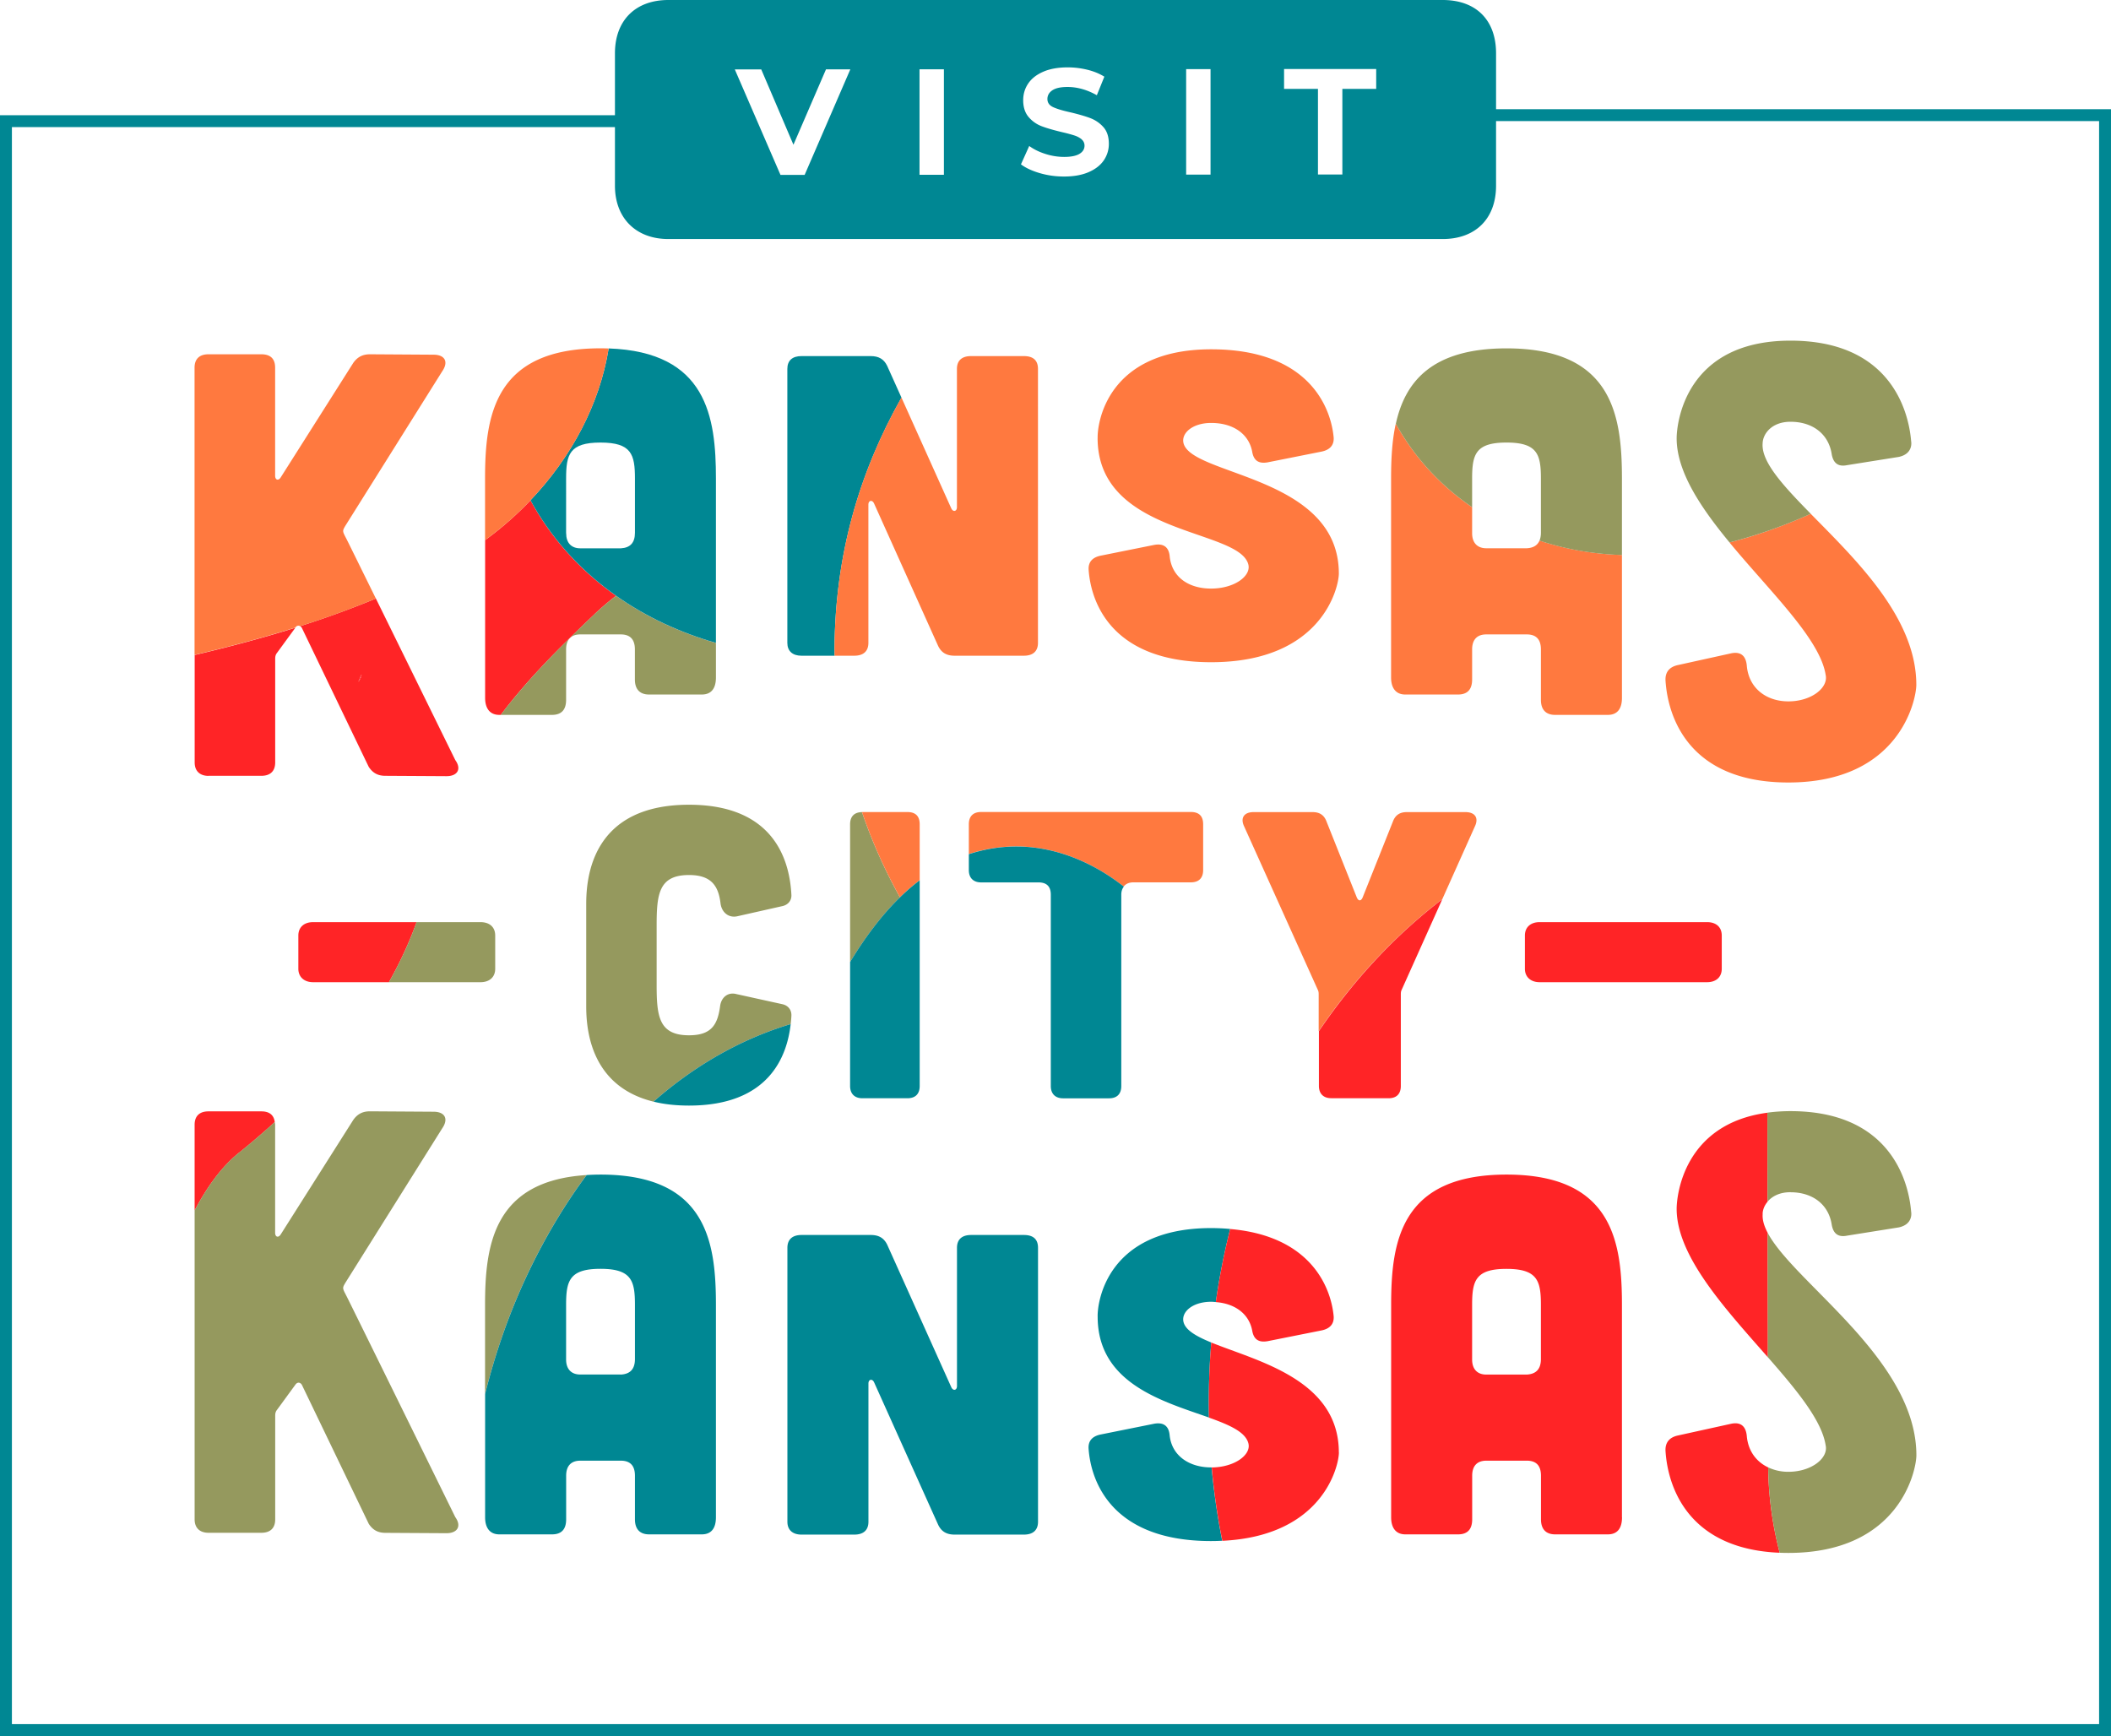 <svg xmlns="http://www.w3.org/2000/svg" width="214" height="176" fill="none"><g clip-path="url(#a)"><path fill="#FF2426" d="M31.737 93.486c-.921 0-1.492.522-1.492 1.359v3.37c0 .825.589 1.359 1.492 1.359h7.692c1.326-2.362 2.212-4.433 2.8-6.088H31.737ZM24.218 116.876a76.473 76.473 0 0 0 3.637-3.121c-.095-.712-.535-1.086-1.367-1.086h-5.35c-.891 0-1.409.451-1.409 1.359v8.693c1.296-2.468 2.794-4.486 4.483-5.845h.006ZM21.138 78.651h5.35c.94 0 1.41-.498 1.41-1.358V66.766c0-.225.047-.41.19-.587l1.854-2.54c-3.37 1.056-6.794 1.964-10.207 2.765V77.3c0 .86.518 1.358 1.41 1.358l-.007-.006ZM30.59 63.633l6.789 14.11c.422.636.94.908 1.688.908l6.194.036c1.124 0 1.546-.724.892-1.632 0 0-4.774-9.725-8.049-16.377a96.746 96.746 0 0 1-7.68 2.8c.06.036.113.084.166.155Zm6.052 4.753c0 .065 0 .13-.006.196-.101.202-.173.338-.22.433-.018.018-.036.042-.054.06-.012.011-.018.023-.03.03 0-.013.007-.019.012-.03h-.29.29c.054-.137.155-.386.298-.695v.006ZM60.282 62.25a28.673 28.673 0 0 1 2.17-1.85c-3.299-2.333-6.164-5.323-8.34-9.08-.113-.201-.22-.397-.333-.599a33.911 33.911 0 0 1-4.6 4.035v15.992c0 1.115.522 1.726 1.432 1.726h.154c2.842-3.761 6.17-7.037 9.523-10.223h-.006Z"/><path fill="#FF2426" d="M36.362 69.074s.036-.041.054-.059c.053-.095.124-.237.22-.433 0-.065 0-.13.005-.196a20.87 20.87 0 0 0-.297.694h.018v-.006Z"/><path fill="#95995E" d="M87.383 82.33c-.76.012-1.206.422-1.206 1.24v13.957c1.533-2.528 3.21-4.747 5.058-6.557a52.128 52.128 0 0 1-3.852-8.64ZM80.226 103.009c.042-.623-.332-1.08-.915-1.204l-4.69-1.033c-.832-.207-1.492.333-1.617 1.199-.25 1.905-.874 2.985-3.157 2.985-3.073 0-3.281-1.947-3.281-5.139v-5.97c0-3.192.208-5.138 3.281-5.138 2.241 0 2.99 1.08 3.199 2.902.124.872.79 1.453 1.658 1.287l4.607-1.038c.582-.125.957-.582.915-1.157-.166-3.193-1.533-9.12-10.379-9.12-9.838 0-10.42 7.334-10.42 10.07v10.359c0 2.356.434 8.112 6.824 9.672 4.203-3.696 8.893-6.355 13.904-7.862.03-.285.06-.563.071-.813ZM59.468 119.125c-9.416.582-10.296 7.056-10.296 13.161v9.031c1.023-4.07 2.384-8.028 4.156-11.825 1.783-3.822 3.846-7.281 6.134-10.367h.006ZM39.067 155.398l6.194.036c1.123 0 1.545-.724.892-1.632 0 0-10.706-21.795-11.045-22.447-.393-.76-.422-.76-.09-1.318l9.815-15.653c.654-.949.28-1.679-.892-1.679l-6.432-.041c-.749 0-1.266.272-1.688.86l-7.365 11.624c-.232.362-.565.273-.565-.178v-10.948c0-.101-.03-.178-.041-.273a74.24 74.24 0 0 1-3.638 3.122c-1.695 1.358-3.187 3.376-4.482 5.844v31.318c0 .861.517 1.359 1.408 1.359h5.35c.94 0 1.41-.498 1.41-1.359v-10.526c0-.225.047-.409.19-.587l1.854-2.54c.19-.273.47-.273.654 0l6.789 14.11c.422.635.939.908 1.688.908h-.006ZM60.283 62.25c-3.353 3.187-6.676 6.468-9.523 10.224h5.195c.957 0 1.433-.51 1.433-1.525v-5.108c0-1.015.523-1.525 1.432-1.525h4.108c.957 0 1.433.51 1.433 1.525v3.044c0 1.014.523 1.524 1.432 1.524h5.35c.957 0 1.433-.61 1.433-1.726v-3.501c-3.638-1.05-7.068-2.629-10.123-4.783a29.879 29.879 0 0 0-2.17 1.852ZM48.709 99.574c.921 0 1.492-.522 1.492-1.36v-3.37c0-.848-.56-1.358-1.492-1.358h-6.486c-.582 1.655-1.468 3.726-2.8 6.088h9.286Z"/><path fill="#008793" d="M61.703 35.323c-.915 5.667-3.78 11.037-7.924 15.392.107.202.214.398.333.6 2.176 3.756 5.041 6.746 8.34 9.078 3.056 2.154 6.486 3.739 10.124 4.783V48.514c0-6.23-.91-12.846-10.873-13.19Zm-4.315 18.733V48.52c0-2.439.333-3.655 3.489-3.655 3.157 0 3.49 1.222 3.49 3.655v5.489c0 1.014-.476 1.525-1.433 1.578h-4.108c-.91 0-1.432-.558-1.432-1.525l-.006-.006ZM88.269 36.1h-7.02c-.91 0-1.433.434-1.433 1.3v27.776c0 .825.523 1.3 1.433 1.3h3.358c0-.22-.012-.44-.012-.653.06-9.542 2.467-17.843 6.789-25.515l-1.445-3.21c-.333-.695-.862-.997-1.67-.997Z"/><path fill="#FF793F" d="M181.294 71.104c-2.247 0-4.025-1.341-4.215-3.632-.095-1.002-.624-1.436-1.581-1.24l-5.41 1.193c-.862.19-1.296.718-1.248 1.578.238 3.727 2.396 10.325 12.448 10.325 11.348 0 12.976-8.462 12.976-9.898 0-6.817-6.134-12.686-10.706-17.344-2.639 1.187-5.403 2.184-8.233 2.908 4.114 4.984 9.185 9.784 9.749 13.434.286 1.287-1.438 2.676-3.78 2.676ZM154.775 55.581h-4.107c-.91 0-1.433-.558-1.433-1.525v-2.634c-3.364-2.303-5.95-5.216-7.739-8.468-.393 1.768-.476 3.685-.476 5.566v20.163c0 1.115.523 1.726 1.433 1.726h5.35c.957 0 1.432-.51 1.432-1.525v-3.043c0-1.015.523-1.525 1.433-1.525h4.107c.958 0 1.433.51 1.433 1.525v5.109c0 1.014.523 1.524 1.433 1.524h5.35c.957 0 1.432-.61 1.432-1.726V56.263c-2.829-.094-5.635-.557-8.358-1.46-.208.487-.63.742-1.29.778ZM146.204 91.172l3.311-7.394c.416-.872 0-1.448-.957-1.448h-5.939c-.707 0-1.165.291-1.415.956l-3.073 7.708c-.166.373-.416.373-.583 0l-3.073-7.708c-.249-.665-.707-.956-1.415-.956h-5.98c-.957 0-1.367.582-.957 1.448l7.472 16.579c.084.166.084.332.084.498v3.685c3.608-5.328 7.834-9.79 12.507-13.368h.018ZM93.233 89.243v-5.672c0-.831-.416-1.247-1.249-1.247h-4.601a52.132 52.132 0 0 0 3.852 8.64 20.791 20.791 0 0 1 1.998-1.727v.006ZM98.214 83.57v3.015a15.48 15.48 0 0 1 4.821-.772c3.745 0 7.573 1.454 10.878 4.065.208-.273.535-.427.993-.427h5.814c.832 0 1.248-.457 1.248-1.246v-4.64c0-.831-.416-1.246-1.248-1.246H99.462c-.79 0-1.248.415-1.248 1.246v.005ZM111.268 44.39c0 9.98 14.374 9.156 15.283 12.847.286 1.174-1.432 2.432-3.775 2.432-2.342 0-4.012-1.216-4.202-3.299-.095-.913-.624-1.3-1.575-1.127l-5.398 1.086c-.862.172-1.29.652-1.242 1.43.237 3.388 2.389 9.375 12.417 9.375 11.319 0 12.948-7.678 12.948-8.984 0-9.98-15.093-9.897-15.759-13.28-.19-.996.957-1.993 2.817-1.993 2.247 0 3.823 1.127 4.156 2.908.142.866.618 1.258 1.575 1.085l5.445-1.085c.856-.172 1.29-.653 1.242-1.43-.285-3.127-2.579-8.943-12.418-8.943-10.7 0-11.556 7.685-11.508 8.984l-.006-.006ZM84.595 65.823c0 .22.012.439.012.652H86.6c.956 0 1.432-.48 1.432-1.299V51.16c0-.433.38-.522.57-.13L95.1 65.479c.333.694.862.996 1.67.996h7.021c.957 0 1.432-.48 1.432-1.299V37.4c0-.866-.481-1.3-1.432-1.3h-5.35c-.91 0-1.433.434-1.433 1.3v14.016c0 .433-.38.522-.57.13l-5.053-11.238c-4.328 7.672-6.73 15.973-6.789 25.515Z"/><path fill="#008793" d="M105.228 154.277v-27.776c0-.866-.481-1.3-1.432-1.3h-5.35c-.91 0-1.433.434-1.433 1.3v14.015c0 .434-.38.523-.57.131l-6.498-14.449c-.333-.694-.862-.997-1.67-.997h-7.02c-.91 0-1.433.434-1.433 1.3v27.776c0 .824.523 1.299 1.432 1.299h5.35c.957 0 1.433-.48 1.433-1.299v-14.016c0-.433.38-.522.57-.13l6.498 14.448c.333.695.862.997 1.67.997h7.021c.957 0 1.432-.48 1.432-1.299ZM122.795 136.102c-1.552-.635-2.658-1.27-2.83-2.136-.19-.997.957-1.994 2.818-1.994.166 0 .315.018.469.03a70.244 70.244 0 0 1 1.457-7.412 22.166 22.166 0 0 0-1.926-.089c-10.7 0-11.556 7.684-11.509 8.984 0 6.836 6.741 8.604 11.283 10.224-.054-2.54.024-5.085.238-7.613v.006ZM122.777 156.229c.386 0 .76-.012 1.123-.03a72.176 72.176 0 0 1-1.076-7.435h-.053c-2.247 0-4.013-1.216-4.203-3.299-.095-.914-.624-1.299-1.575-1.127l-5.398 1.086c-.862.172-1.29.652-1.242 1.43.237 3.388 2.389 9.375 12.418 9.375h.006ZM80.155 103.822c-5.011 1.507-9.701 4.166-13.904 7.862 1.034.256 2.223.398 3.596.398 8.132 0 9.94-5.008 10.308-8.26ZM87.42 111.34h4.564c.833 0 1.249-.457 1.249-1.246v-20.85a20.805 20.805 0 0 0-1.998 1.726c-1.854 1.81-3.525 4.029-5.058 6.557v12.567c0 .789.457 1.246 1.248 1.246h-.006ZM65.793 155.552h5.35c.957 0 1.433-.611 1.433-1.726v-21.54c0-6.402-.957-13.208-11.7-13.208a21.8 21.8 0 0 0-1.408.047c-2.289 3.086-4.351 6.545-6.135 10.367-1.771 3.797-3.138 7.755-4.155 11.825v12.509c0 1.115.523 1.726 1.433 1.726h5.35c.957 0 1.432-.51 1.432-1.525v-4.42c0-1.015.524-1.525 1.433-1.525h4.108c.957 0 1.432.51 1.432 1.525v4.42c0 1.015.523 1.525 1.433 1.525h-.006Zm-2.865-16.205H58.82c-.91 0-1.432-.557-1.432-1.525v-5.536c0-2.438.332-3.655 3.489-3.655 3.156 0 3.49 1.222 3.49 3.655v5.489c0 1.015-.476 1.525-1.433 1.578l-.006-.006ZM98.214 86.585v1.626c0 .789.458 1.246 1.248 1.246h5.814c.832 0 1.248.415 1.248 1.246V110.1c0 .789.458 1.246 1.249 1.246h4.648c.832 0 1.248-.457 1.248-1.246V90.703c0-.356.101-.617.256-.819-3.311-2.61-7.133-4.065-10.878-4.065-1.706 0-3.305.28-4.821.772l-.012-.006Z"/><path fill="#FF2426" d="M174.541 98.215v-3.37c0-.849-.559-1.36-1.492-1.36h-16.971c-.922 0-1.493.523-1.493 1.36v3.37c0 .825.589 1.359 1.493 1.359h16.971c.921 0 1.492-.522 1.492-1.36ZM180.414 157.416a35.61 35.61 0 0 1-1.165-8.652c-1.201-.569-2.039-1.661-2.17-3.186-.095-1.003-.624-1.436-1.581-1.24l-5.41 1.192c-.862.19-1.296.718-1.248 1.579.232 3.619 2.271 9.933 11.574 10.307ZM178.684 123.071c.006-.415.178-.86.499-1.24l-.018-9.025c-8.5 1.139-9.196 8.42-9.196 9.743 0 4.842 4.994 10.194 9.25 15.054-.006-4.207-.018-8.414-.024-12.621-.357-.682-.553-1.317-.505-1.905l-.006-.006ZM164.423 153.826v-21.54c0-6.402-.957-13.208-11.698-13.208-10.742 0-11.699 6.806-11.699 13.208v21.54c0 1.115.523 1.726 1.432 1.726h5.35c.958 0 1.433-.51 1.433-1.525v-4.42c0-1.015.523-1.525 1.433-1.525h4.107c.957 0 1.433.51 1.433 1.525v4.42c0 1.015.523 1.525 1.433 1.525h5.35c.957 0 1.432-.611 1.432-1.726h-.006Zm-8.215-16.051c0 1.015-.482 1.525-1.433 1.578h-4.107c-.91 0-1.433-.557-1.433-1.525v-5.536c0-2.439.333-3.655 3.484-3.655 3.15 0 3.489 1.222 3.489 3.655v5.489-.006ZM134.945 111.34h5.814c.832 0 1.248-.457 1.248-1.246v-9.245c0-.166 0-.332.083-.498l4.12-9.185c-4.673 3.578-8.893 8.046-12.507 13.368v5.554c0 .789.457 1.246 1.248 1.246l-.006.006ZM135.723 147.251c0-7.441-8.387-9.286-12.929-11.149a72.403 72.403 0 0 0-.238 7.613c2.087.747 3.716 1.459 4.001 2.622.285 1.163-1.409 2.409-3.721 2.433.226 2.504.582 4.99 1.076 7.435 10.301-.492 11.817-7.696 11.817-8.954h-.006ZM126.938 134.879c.142.867.618 1.258 1.575 1.086l5.445-1.086c.856-.172 1.29-.652 1.242-1.43-.267-2.907-2.282-8.141-10.492-8.853a70.227 70.227 0 0 0-1.456 7.411c1.991.149 3.376 1.229 3.686 2.878v-.006Z"/><path fill="#95995E" d="M181.508 120.87c2.253 0 3.834 1.24 4.167 3.204.142.955.624 1.389 1.581 1.193l5.243-.837c1.48-.326 1.248-1.543 1.242-1.578-.285-3.442-2.372-10.206-12.233-10.206-.844 0-1.617.059-2.342.154l.017 9.025c.458-.546 1.225-.961 2.325-.961v.006ZM181.294 157.433c11.348 0 12.977-8.461 12.977-9.897 0-9.696-12.401-17.469-15.082-22.566.006 4.207.018 8.414.024 12.621 2.907 3.317 5.475 6.408 5.861 8.942.286 1.288-1.438 2.676-3.78 2.676a4.78 4.78 0 0 1-2.045-.445 35.7 35.7 0 0 0 1.165 8.652c.285.011.577.017.88.017Z"/><path fill="#FF793F" d="M53.773 50.721c4.144-4.355 7.015-9.725 7.924-15.392-.267-.011-.54-.017-.826-.017-10.748 0-11.699 6.806-11.699 13.208v6.236a33.564 33.564 0 0 0 4.601-4.035ZM30.424 63.479a92.323 92.323 0 0 0 7.68-2.8c-1.629-3.306-2.883-5.857-2.996-6.071-.392-.76-.422-.76-.09-1.317l9.815-15.653c.654-.95.28-1.68-.892-1.68l-6.432-.041c-.749 0-1.266.273-1.688.86l-7.365 11.624c-.232.362-.565.273-.565-.178V37.276c0-.908-.47-1.36-1.408-1.36h-5.35c-.892 0-1.41.452-1.41 1.36v29.116c3.413-.8 6.843-1.709 10.207-2.765.137-.196.321-.243.488-.148h.006Z"/><path fill="#95995E" d="M141.496 42.954c1.789 3.252 4.375 6.165 7.739 8.468V48.52c0-2.439.333-3.655 3.484-3.655 3.15 0 3.489 1.222 3.489 3.655v5.489c0 .314-.053.581-.143.8 2.723.903 5.529 1.366 8.358 1.46v-7.743c0-6.403-.957-13.209-11.698-13.209-7.585 0-10.29 3.395-11.223 7.643l-.006-.006ZM178.684 44.96c.024-1.015.957-2.202 2.823-2.202 2.253 0 3.835 1.24 4.167 3.205.143.955.625 1.388 1.582 1.192l5.243-.836c1.48-.327 1.248-1.543 1.242-1.579-.285-3.441-2.372-10.206-12.234-10.206-10.723 0-11.538 8.462-11.538 9.898 0 3.388 2.437 7.02 5.362 10.562a51.122 51.122 0 0 0 8.233-2.908c-2.8-2.854-5.017-5.251-4.88-7.126Z"/><path fill="#008793" d="M151.661 11.072V5.406c0-3.383-2.027-5.406-5.416-5.406h-78.49c-3.341 0-5.416 2.07-5.416 5.406v6.278H0V176h214V11.072h-62.339ZM139.51 6.996v2.017h-3.43v8.675h-2.473V9.013h-3.436V6.996h9.339Zm-16.793.012V17.7h-2.473V7.008h2.473Zm-13.06 7.12a2.224 2.224 0 0 0-.767-.403c-.309-.101-.731-.214-1.266-.338-.814-.196-1.486-.386-2.003-.582a3.24 3.24 0 0 1-1.338-.932c-.368-.427-.558-.996-.558-1.708 0-.624.166-1.187.505-1.692.339-.504.844-.902 1.522-1.198.677-.297 1.51-.445 2.484-.445.684 0 1.35.083 2.004.243.654.16 1.224.398 1.712.7l-.761 1.881c-.993-.558-1.98-.836-2.972-.836-.696 0-1.207.112-1.54.338-.333.225-.499.522-.499.884s.19.64.576.819c.381.178.969.356 1.754.528.814.196 1.486.386 2.003.581.517.196.969.499 1.338.914.374.415.558.985.558 1.697 0 .611-.172 1.17-.511 1.674-.345.504-.856.901-1.539 1.198-.684.297-1.516.445-2.497.445-.85 0-1.664-.113-2.455-.344-.791-.232-1.427-.528-1.908-.89l.838-1.863c.458.338 1.004.605 1.641.807a6.235 6.235 0 0 0 1.896.302c.701 0 1.224-.106 1.563-.314.339-.208.505-.487.505-.83a.81.81 0 0 0-.297-.636h.012Zm-13.97-7.102v10.692h-2.472V7.026h2.473Zm-18.516.011 3.263 7.637 3.3-7.643H86.2L81.57 17.73h-2.45L74.49 7.037h2.68ZM212.793 174.79H1.207V12.888h61.132v5.94c0 3.281 2.129 5.405 5.416 5.405h78.49c3.341 0 5.416-2.07 5.416-5.405v-6.551h61.132V174.79Z"/></g><defs><clipPath id="a"><path fill="#fff" d="M0 0h214v176H0z"/></clipPath></defs></svg>